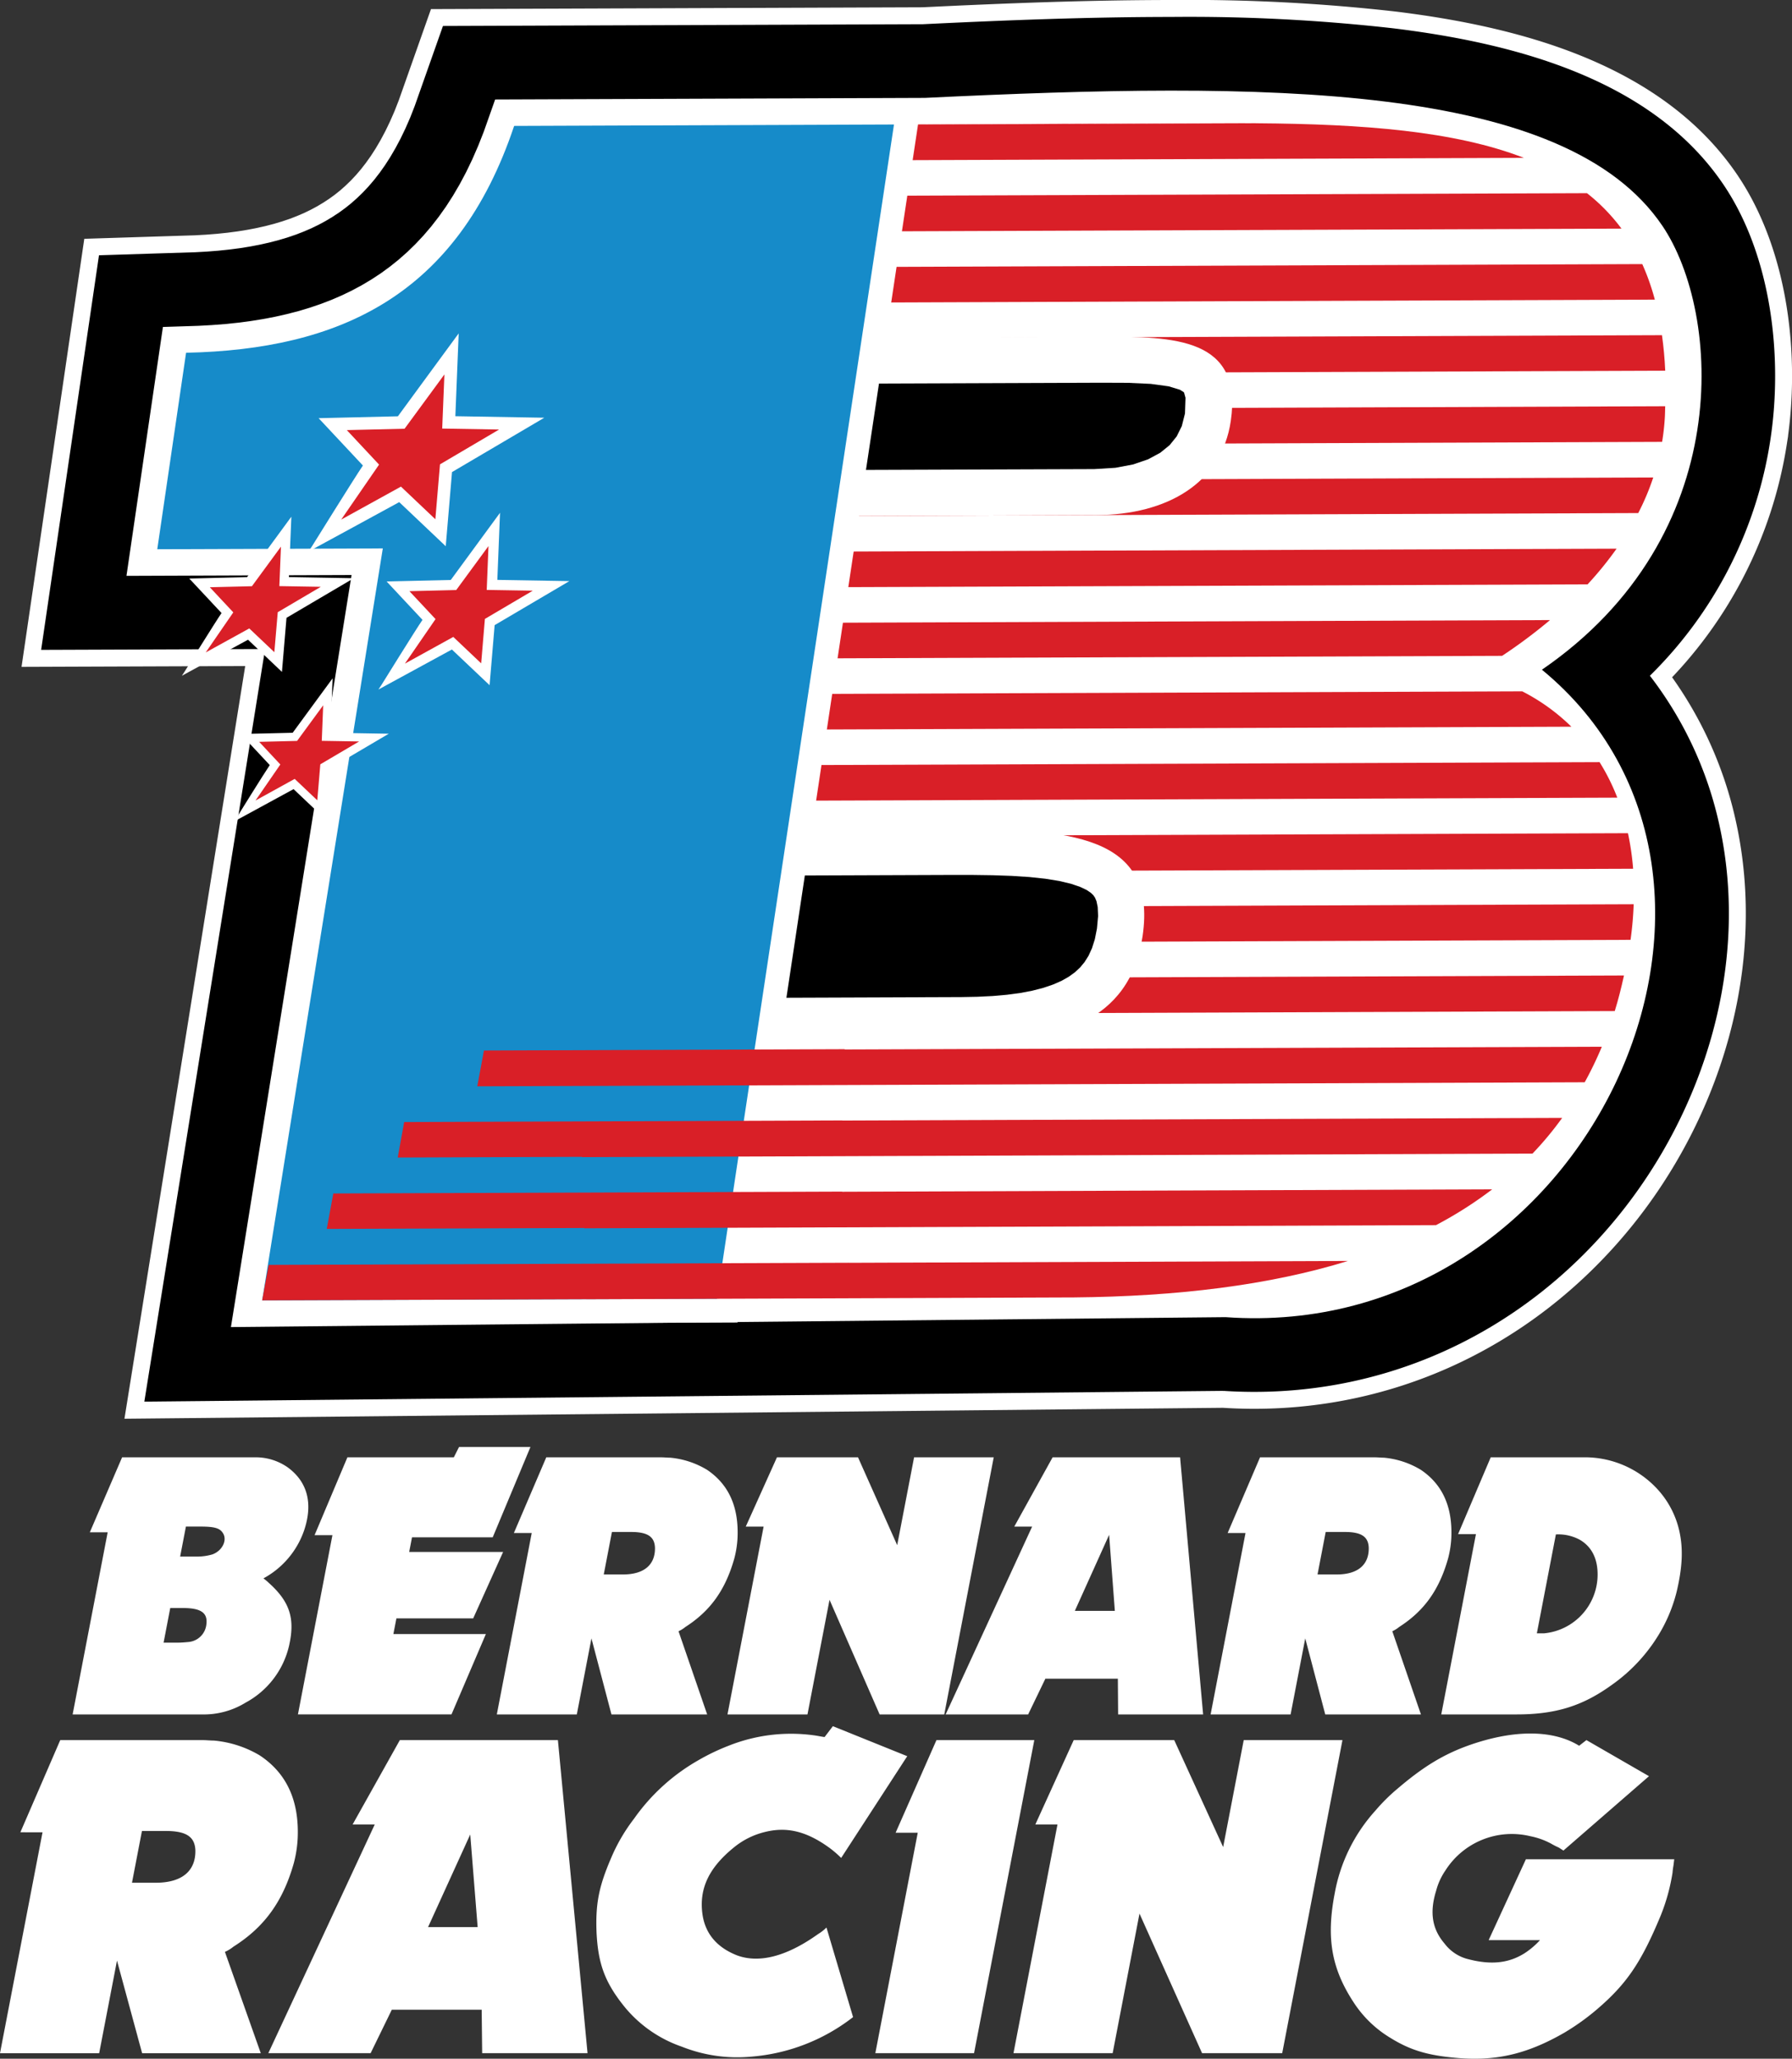 <svg id="Layer_1" data-name="Layer 1" xmlns="http://www.w3.org/2000/svg" viewBox="0 0 353.954 406.569"><rect x="0" y="0" width="353.954" height="406.569" fill="#333333" stroke="none"/><defs><style>.cls-1,.cls-2,.cls-3,.cls-4,.cls-5{fill-rule:evenodd;}.cls-2{stroke:#fff;stroke-width:6.686px;}.cls-3,.cls-6{fill:#fff;}.cls-4{fill:#d91f27;}.cls-5{fill:#168bc9;}</style></defs><path class="cls-1" d="M1037.447,624.146l-213.128,2.122,23.847-148.621-44.231.163,11.425-77.928,19.017-.6,2.31-.127,2.241-.177,2.169-.225,2.1-.273,2.02-.326,1.943-.371,1.867-.419,1.8-.469,1.719-.512,1.643-.557,1.57-.606,1.52-.652,1.443-.7,1.379-.741,1.338-.8,1.295-.848,1.24-.9,1.2-.96,1.174-1.042,1.151-1.113,1.118-1.193,1.1-1.286,1.081-1.394,1.063-1.5,1.036-1.61,1.015-1.738,1-1.872.97-2.015.943-2.154.9-2.3,5.578-15.8,94.825-.35c16.265-.787,32.567-1.427,48.853-1.437a358.561,358.561,0,0,1,44.2,2.267c23.646,2.924,50.929,9.923,65.069,30.881,9.513,14.1,11.779,34.242,9.187,50.714a82.663,82.663,0,0,1-23.744,46.241,74.2,74.2,0,0,1,13.79,29.783c5.86,27.059-2.915,55.931-20.2,77.115-19.191,23.519-47.453,36.3-77.818,34.332" transform="translate(-795.809 -349.47)"/><path class="cls-2" d="M1037.447,624.146l-213.128,2.122,23.847-148.621-44.231.163,11.425-77.928,19.017-.6,2.31-.127,2.241-.177,2.169-.225,2.1-.273,2.02-.326,1.943-.371,1.867-.419,1.8-.469,1.719-.512,1.643-.557,1.57-.606,1.52-.652,1.443-.7,1.379-.741,1.338-.8,1.295-.848,1.24-.9,1.2-.96,1.174-1.042,1.151-1.113,1.118-1.193,1.1-1.286,1.081-1.394,1.063-1.5,1.036-1.61,1.015-1.738,1-1.872.97-2.015.943-2.154.9-2.3,5.578-15.8,94.825-.35c16.265-.787,32.567-1.427,48.853-1.437a358.561,358.561,0,0,1,44.2,2.267c23.646,2.924,50.929,9.923,65.069,30.881,9.513,14.1,11.779,34.242,9.187,50.714a82.663,82.663,0,0,1-23.744,46.241,74.2,74.2,0,0,1,13.79,29.783c5.86,27.059-2.915,55.931-20.2,77.115-19.191,23.519-47.453,36.3-77.818,34.332" transform="translate(-795.809 -349.47)"/><path class="cls-1" d="M1037.447,624.146l-213.128,2.122,23.847-148.621-44.231.163,11.425-77.928,19.017-.6,2.31-.127,2.241-.177,2.169-.225,2.1-.273,2.02-.326,1.943-.371,1.867-.419,1.8-.469,1.719-.512,1.643-.557,1.57-.606,1.52-.652,1.443-.7,1.379-.741,1.338-.8,1.295-.848,1.24-.9,1.2-.96,1.174-1.042,1.151-1.113,1.118-1.193,1.1-1.286,1.081-1.394,1.063-1.5,1.036-1.61,1.015-1.738,1-1.872.97-2.015.943-2.154.9-2.3,5.578-15.8,94.825-.35c16.265-.787,32.567-1.427,48.853-1.437a358.561,358.561,0,0,1,44.2,2.267c23.646,2.924,50.929,9.923,65.069,30.881,9.513,14.1,11.779,34.242,9.187,50.714a82.663,82.663,0,0,1-23.744,46.241,74.2,74.2,0,0,1,13.79,29.783c5.86,27.059-2.915,55.931-20.2,77.115-19.191,23.519-47.453,36.3-77.818,34.332" transform="translate(-795.809 -349.47)"/><path class="cls-3" d="M1037.868,609.589l-196.446,1.959,23.828-148.52-44.461.165,7.2-49.152,7.009-.224,2.648-.147,2.6-.2,2.546-.265,2.5-.326,2.443-.394,2.389-.455,2.334-.526,2.285-.592,2.225-.666,2.168-.737,2.117-.812,2.062-.889,2.006-.967,1.951-1.048,1.9-1.13,1.846-1.215,1.792-1.305,1.74-1.394,1.69-1.494,1.636-1.59,1.585-1.689,1.537-1.8,1.483-1.91,1.436-2.022,1.378-2.144,1.325-2.264,1.27-2.389,1.214-2.521,1.155-2.651,1.1-2.783,2.251-6.374,84.892-.315c67.387-3.26,126.419-3.247,145.684,25.3,11.557,17.125,14.711,61.176-23.816,87.625,50.485,41.54,9.386,133-62.493,127.861" transform="translate(-795.809 -349.47)"/><path class="cls-4" d="M1039.716,373.8l-110.556.408-.007.033,114.911-.425q-2.154-.022-4.348-.016" transform="translate(-795.809 -349.47)"/><path class="cls-3" d="M1096.809,380.645l-168.686.625-1.031,7.021,182.175-.671a47.314,47.314,0,0,0-12.458-6.975" transform="translate(-795.809 -349.47)"/><path class="cls-3" d="M1116.081,394.617l-190.019.7-1.029,7.029,195.155-.724a39.23,39.23,0,0,0-4.107-7.007" transform="translate(-795.809 -349.47)"/><path class="cls-3" d="M1122.666,408.641,924,409.376l-1,7.849,201.109-.744a71.7,71.7,0,0,0-1.439-7.84" transform="translate(-795.809 -349.47)"/><path class="cls-3" d="M1124.719,422.678l-202.777.751-1.034,7.024,203.811-.753c.075-2.432.1-4.8,0-7.022" transform="translate(-795.809 -349.47)"/><path class="cls-3" d="M1124.105,436.732l-204.227.754-1.03,7.029,203.508-.754a45.629,45.629,0,0,0,1.749-7.029" transform="translate(-795.809 -349.47)"/><path class="cls-3" d="M1119.391,450.793l-201.574.746-1.027,7.023,198.324-.735a56.642,56.642,0,0,0,4.277-7.034" transform="translate(-795.809 -349.47)"/><path class="cls-3" d="M1109.385,464.876l-193.627.716-1.031,7.029,187.24-.694a84.456,84.456,0,0,0,7.418-7.051" transform="translate(-795.809 -349.47)"/><path class="cls-3" d="M1087.057,482.374c1.776-1.026,3.605-2.169,5.446-3.383l-178.8.659-1.032,7.024L1096.479,486a45.908,45.908,0,0,0-9.422-3.621" transform="translate(-795.809 -349.47)"/><path class="cls-3" d="M1106.182,492.978l-194.549.72-1.028,7.029,201.153-.743a38.712,38.712,0,0,0-5.576-7.006" transform="translate(-795.809 -349.47)"/><path class="cls-3" d="M1117.36,514.013a46.03,46.03,0,0,0-2.1-7.019l-205.682.76-.746,5.124.056,1.9Z" transform="translate(-795.809 -349.47)"/><path class="cls-3" d="M909.3,528.822l209.186-.777a63.176,63.176,0,0,0-.108-7.01l-209.289.772Z" transform="translate(-795.809 -349.47)"/><path class="cls-3" d="M909.722,542.878l206.855-.766c.489-2.235.927-4.491,1.28-6.851.006-.07.006-.127.016-.186l-208.36.771Z" transform="translate(-795.809 -349.47)"/><path class="cls-3" d="M910.144,556.923l202.061-.743c.937-2.266,1.8-4.6,2.55-7.042l-204.821.759Z" transform="translate(-795.809 -349.47)"/><path class="cls-3" d="M910.562,570.957l193.8-.719a66.969,66.969,0,0,0,4.45-7.037l-198.464.734Z" transform="translate(-795.809 -349.47)"/><path class="cls-3" d="M910.982,585.01l179.565-.662a69.323,69.323,0,0,0,7.96-7.06l-187.736.695Z" transform="translate(-795.809 -349.47)"/><path class="cls-3" d="M911.4,599.05l150.653-.558a102.161,102.161,0,0,0,17.391-7.075l-168.253.624Z" transform="translate(-795.809 -349.47)"/><path class="cls-4" d="M1109.267,387.62l-182.175.671-1.03,7.028,190.019-.7a36.968,36.968,0,0,0-6.814-7" transform="translate(-795.809 -349.47)"/><path class="cls-4" d="M1120.188,401.624l-195.155.724L924,409.376l198.668-.735a45.886,45.886,0,0,0-2.478-7.017" transform="translate(-795.809 -349.47)"/><path class="cls-4" d="M1124.076,415.664l-201.1.742-1.03,7.023,202.777-.751c-.108-2.469-.333-4.788-.643-7.014" transform="translate(-795.809 -349.47)"/><path class="cls-4" d="M1124.651,431.816c.039-.725.042-1.409.068-2.116l-203.811.753-1.03,7.033,204.227-.754a45.673,45.673,0,0,0,.546-4.916" transform="translate(-795.809 -349.47)"/><path class="cls-4" d="M1122.356,443.761l-203.508.754-1.031,7.024,201.574-.746a48.3,48.3,0,0,0,2.965-7.032" transform="translate(-795.809 -349.47)"/><path class="cls-4" d="M1115.114,457.827l-198.324.735-1.032,7.03,193.627-.716a69.422,69.422,0,0,0,5.729-7.049" transform="translate(-795.809 -349.47)"/><path class="cls-4" d="M1101.967,471.927l-187.24.694L913.7,479.65l178.8-.659a102.667,102.667,0,0,0,9.464-7.064" transform="translate(-795.809 -349.47)"/><path class="cls-4" d="M1096.479,486l-183.813.679-1.033,7.024,194.549-.72a39.426,39.426,0,0,0-9.7-6.983" transform="translate(-795.809 -349.47)"/><path class="cls-4" d="M1111.758,499.984l-201.153.743-1.032,7.027,205.682-.76a40.938,40.938,0,0,0-3.5-7.01" transform="translate(-795.809 -349.47)"/><path class="cls-4" d="M909.093,521.807l209.289-.772a53.71,53.71,0,0,0-1.022-7.022l-208.477.77Z" transform="translate(-795.809 -349.47)"/><path class="cls-4" d="M909.513,535.846l208.36-.771a66.91,66.91,0,0,0,.617-7.03l-209.186.777Z" transform="translate(-795.809 -349.47)"/><path class="cls-4" d="M909.934,549.9l204.821-.759c.7-2.261,1.29-4.612,1.822-7.026l-206.855.766Z" transform="translate(-795.809 -349.47)"/><path class="cls-4" d="M1044.064,373.813l-114.911.425-1.03,7.032,168.686-.625c-13.712-5.317-31.805-6.678-52.745-6.832" transform="translate(-795.809 -349.47)"/><path class="cls-3" d="M924.8,513.4l-6.2,42.309,67.362-.245c18.454-.067,33.017-3.944,35.531-21.128,2.929-20.038-14.379-21.243-38.238-21.152Z" transform="translate(-795.809 -349.47)"/><polygon class="cls-1" points="136.881 172.976 133.341 197.118 189.845 196.909 193.057 196.849 196.052 196.702 198.873 196.454 201.488 196.108 203.898 195.648 206.069 195.088 208.001 194.433 209.673 193.699 211.106 192.887 212.324 192.006 213.355 191.044 214.234 189.977 215.016 188.733 215.69 187.254 216.254 185.478 216.671 183.374 216.894 180.904 216.818 179.131 216.578 177.977 216.287 177.279 215.964 176.807 215.486 176.338 214.658 175.774 213.346 175.149 211.519 174.528 209.217 173.981 206.47 173.536 203.329 173.201 199.836 172.974 196.043 172.843 191.983 172.786 187.665 172.786 136.881 172.976"/><path class="cls-3" d="M1013.177,415.972c14.685-.056,28.145.2,25.736,16.634-1.806,12.329-12.693,18.53-26.492,18.581l-62.264.23,5.163-35.231Z" transform="translate(-795.809 -349.47)"/><polygon class="cls-1" points="217.57 75.582 222.768 75.603 227.299 75.811 230.841 76.296 233.035 76.964 233.783 77.421 233.884 77.561 234.158 78.562 234.054 81.665 233.43 84.143 232.418 86.185 231.031 87.904 229.173 89.414 226.773 90.707 223.812 91.722 220.316 92.382 216.112 92.641 164.899 92.826 167.4 75.766 217.57 75.582"/><polygon class="cls-3" points="145.665 261.174 46.266 261.539 70.094 113.024 25.62 113.191 32.673 65.089 39.355 64.878 42.011 64.736 44.614 64.532 47.177 64.264 49.686 63.938 52.141 63.544 54.542 63.082 56.898 62.552 59.191 61.958 61.432 61.289 63.616 60.546 65.75 59.726 67.825 58.83 69.845 57.859 71.811 56.806 73.724 55.664 75.582 54.439 77.389 53.127 79.138 51.723 80.839 50.218 82.488 48.62 84.086 46.916 85.634 45.104 87.129 43.179 88.567 41.144 89.953 38.992 91.288 36.715 92.568 34.312 93.786 31.78 94.948 29.112 96.046 26.31 98.224 20.174 182.04 19.867 145.665 261.174"/><path class="cls-5" d="M937.426,605.955l-89.833.333,23.829-148.516-44.549.165,5.689-38.8c30.137-.659,53.52-11.122,64.8-44.8l75.025-.279Z" transform="translate(-795.809 -349.47)"/><path class="cls-3" d="M881.564,421.912s-6,8.183-7.163,9.77l-15.659.372s7.053,7.541,8.749,9.348c-1.619,2.362-10.076,15.978-10.076,15.978l-.673,1.01s15.542-8.444,17.922-9.759c1.729,1.647,9.188,8.711,9.188,8.711s1.078-12.694,1.239-14.645c1.768-1.045,18.229-10.733,18.229-10.733l-17.569-.3c.12-2.977.658-16.356.658-16.356Z" transform="translate(-795.809 -349.47)"/><polygon class="cls-4" points="87.777 73.949 87.344 84.636 98.581 84.825 86.907 91.701 85.989 102.543 79.195 96.1 67.393 102.611 74.873 91.752 68.502 84.938 79.911 84.667 87.777 73.949"/><path class="cls-3" d="M890.654,456.086s-4.864,6.632-5.806,7.918c-1.554.041-12.675.3-12.675.3s5.71,6.108,7.086,7.577c-1.318,1.91-8.16,12.941-8.16,12.941l-.549.822s12.585-6.85,14.515-7.906l7.445,7.05s.867-10.28,1-11.862l14.763-8.695s-11.737-.2-14.231-.24c.1-2.42.532-13.252.532-13.252Z" transform="translate(-795.809 -349.47)"/><polygon class="cls-4" points="96.484 107.842 96.136 116.501 105.235 116.651 95.777 122.226 95.039 131 89.532 125.785 79.976 131.054 86.027 122.262 80.869 116.749 90.113 116.524 96.484 107.842"/><path class="cls-3" d="M849.826,456.327s-4.375,5.971-5.224,7.122c-1.4.041-11.408.274-11.408.274s5.137,5.5,6.372,6.814c-1.185,1.717-7.345,11.648-7.345,11.648l-.493.74s11.329-6.166,13.07-7.119c1.259,1.2,6.7,6.355,6.7,6.355s.783-9.259.9-10.679c1.291-.764,13.286-7.824,13.286-7.824s-10.56-.181-12.811-.222c.092-2.173.483-11.924.483-11.924Z" transform="translate(-795.809 -349.47)"/><polygon class="cls-4" points="55.494 107.954 55.176 115.75 63.367 115.886 54.862 120.9 54.188 128.799 49.237 124.106 40.633 128.848 46.081 120.935 41.442 115.972 49.759 115.77 55.494 107.954"/><path class="cls-3" d="M858.319,487.769s-3.937,5.372-4.7,6.412c-1.255.033-10.264.242-10.264.242s4.616,4.954,5.738,6.141c-1.066,1.546-6.606,10.483-6.606,10.483l-.449.662s10.194-5.546,11.756-6.4c1.139,1.078,6.03,5.714,6.03,5.714s.7-8.33.816-9.61c1.164-.684,11.958-7.045,11.958-7.045s-9.508-.168-11.524-.195c.072-1.953.428-10.739.428-10.739Z" transform="translate(-795.809 -349.47)"/><polygon class="cls-4" points="63.835 139.287 63.556 146.305 70.931 146.429 63.269 150.941 62.668 158.048 58.205 153.82 50.466 158.09 55.37 150.975 51.191 146.502 58.68 146.321 63.835 139.287"/><path class="cls-4" d="M911.614,606.047l96.341-.356c20.3-.183,38.538-2.39,54.1-7.2l-98.6.366v-.01l-114.574.421-1.294,7,64.021-.232Z" transform="translate(-795.809 -349.47)"/><path class="cls-4" d="M911.194,592.041l168.253-.624a78.886,78.886,0,0,0,11.1-7.069l-128.4.475v-.028l-100.5.369-1.3,7,50.845-.182Z" transform="translate(-795.809 -349.47)"/><path class="cls-4" d="M910.773,577.988l187.734-.7a65.439,65.439,0,0,0,5.86-7.05l-142.195.527v-.023l-86.535.317-1.27,7.006,36.4-.134Z" transform="translate(-795.809 -349.47)"/><path class="cls-4" d="M910.353,563.935l198.467-.734a72.841,72.841,0,0,0,3.385-7.021l-149.553.547,0-.057-71.254.262L890.078,564l20.275-.072Z" transform="translate(-795.809 -349.47)"/><path class="cls-6" d="M813.55,652.079l6.376-14.808h26.1a11.034,11.034,0,0,1,6.6,1.974c3.958,2.892,5.035,7.193,3.241,12.482a17.077,17.077,0,0,1-8.026,9.449,10.638,10.638,0,0,1,1.093.918c4.149,3.737,5.2,7.051,3.948,12.481a17.156,17.156,0,0,1-8.564,11.141,15.763,15.763,0,0,1-8.7,2.328H810.155l6.921-35.965Zm17.321,21.791c.776,0,1.564-.071,2.285-.141a3.888,3.888,0,0,0,3.414-3.456c.294-2.256-1-3.244-4.666-3.244h-2.468l-1.315,6.841Zm3.975-17a10.836,10.836,0,0,0,2.9-.423c1.97-.706,3.012-2.821,2.085-4.231-.6-.917-1.52-1.27-4.412-1.27H832.53l-1.14,5.924Z" transform="translate(-795.809 -349.47)"/><path class="cls-6" d="M857.943,652.644l6.484-15.373h21.021l1.029-2.045h14.107l-7.455,17.842H877.188l-.555,2.89h18.551l-5.91,13.116H874.109l-.6,3.1h18.27l-6.792,15.867H854.657l6.813-35.4Z" transform="translate(-795.809 -349.47)"/><path class="cls-6" d="M897.308,652.221l6.4-14.95h22.713c.565,0,1.187.07,1.75.07a17.047,17.047,0,0,1,7.3,2.4c4.183,2.821,6.3,7.193,6.014,13.468a20.005,20.005,0,0,1-.632,4.021c-1.787,6.346-4.831,10.436-9.661,13.539a6.056,6.056,0,0,1-1.361.846l5.656,16.431H916.583l-3.952-15.02-2.89,15.02h-15.8l6.894-35.823Zm21.562,8.18c4.232,0,6.376-1.974,6.308-5.288-.086-2.116-1.378-3.1-4.693-3.1h-3.809l-1.615,8.392Z" transform="translate(-795.809 -349.47)"/><path class="cls-6" d="M943.112,650.951l6.159-13.68h16.013l7.736,17.347,3.338-17.347h15.731l-9.77,50.773H969.551l-9.893-22.636L955.3,688.044H939.5l7.138-37.093Z" transform="translate(-795.809 -349.47)"/><path class="cls-6" d="M982.591,688.044l17.084-37.093h-3.526l7.57-13.68H1028.9l4.549,50.773h-16.789l-.052-7.052h-14.32l-3.4,7.052Zm33.42-20.45-1.128-15.021-6.772,15.021Z" transform="translate(-795.809 -349.47)"/><path class="cls-6" d="M1038.291,652.221l6.4-14.95h22.713c.565,0,1.187.07,1.751.07a17.047,17.047,0,0,1,7.3,2.4c4.183,2.821,6.3,7.193,6.015,13.468a19.937,19.937,0,0,1-.633,4.021c-1.785,6.346-4.829,10.436-9.661,13.539a6.034,6.034,0,0,1-1.361.846l5.655,16.431h-18.9l-3.951-15.02-2.891,15.02h-15.8l6.893-35.823Zm21.562,8.18c4.232,0,6.376-1.974,6.308-5.288-.086-2.116-1.377-3.1-4.693-3.1h-3.809l-1.615,8.392Z" transform="translate(-795.809 -349.47)"/><path class="cls-6" d="M1083.811,652.432l6.443-15.161h18.059a19.488,19.488,0,0,1,14.989,6.417,18,18,0,0,1,4.356,8.885c.588,3.173.418,6.629-.689,11.284a30.526,30.526,0,0,1-3.005,7.544,33.109,33.109,0,0,1-9.764,10.79c-5.738,4.161-11.073,5.853-18.832,5.853h-14.884l6.853-35.612Zm16.966,19.6a11.673,11.673,0,0,0,10.589-11.777c-.039-3.1-1.226-5.358-3.508-6.7a8.956,8.956,0,0,0-4.734-1.057l-3.758,19.533Z" transform="translate(-795.809 -349.47)"/><path class="cls-6" d="M799.832,711.319l7.876-18.2h28.158c.7,0,1.47.086,2.17.086a21.427,21.427,0,0,1,9.058,2.92c5.2,3.435,7.846,8.759,7.513,16.4a23.913,23.913,0,0,1-.767,4.894c-2.188,7.73-5.944,12.71-11.92,16.488a7.423,7.423,0,0,1-1.684,1.032l7.082,20.008H823.88l-4.962-18.291-3.52,18.291H795.809l8.4-43.625Zm26.766,9.962c5.248,0,7.9-2.4,7.8-6.44-.116-2.577-1.72-3.779-5.831-3.779h-4.722l-1.967,10.219Z" transform="translate(-795.809 -349.47)"/><path class="cls-6" d="M848.807,754.944l21.023-45.17h-4.373l9.329-16.66h31.22l5.853,61.83H891.045l-.095-8.587H873.2l-4.188,8.587Zm41.346-24.9-1.464-18.291-8.33,18.291Z" transform="translate(-795.809 -349.47)"/><path class="cls-6" d="M958.679,692.513l1.637-2.147,14.69,5.926-13.05,20.094a20.679,20.679,0,0,0-2.173-1.889c-4.9-3.607-8.881-4.294-13.119-3.178a15.345,15.345,0,0,0-5.912,3.006c-4.871,3.951-6.888,8.073-6.2,13.139.514,3.692,2.68,6.527,6.826,8.158,4.163,1.546,9.537.43,16.026-4.207a8.646,8.646,0,0,0,1.647-1.289l5.255,17.691a37.528,37.528,0,0,1-20.132,7.814,29.635,29.635,0,0,1-13.7-1.975,25.252,25.252,0,0,1-11.051-7.557c-4.185-5.067-5.47-8.845-5.782-14.943-.221-5.667.423-9.016,2.808-14.6a35.032,35.032,0,0,1,4.581-7.9,39.241,39.241,0,0,1,12.622-11.508,42.466,42.466,0,0,1,6.071-2.92,33.291,33.291,0,0,1,16.837-2.06C957.242,692.255,958,692.427,958.679,692.513Z" transform="translate(-795.809 -349.47)"/><path class="cls-6" d="M972.711,711.405l8.067-18.291h19.327l-11.9,61.83h-19.5l8.378-43.539Z" transform="translate(-795.809 -349.47)"/><path class="cls-6" d="M1000.31,709.774l7.579-16.66h19.851l9.665,21.125,4.065-21.125h19.5l-11.9,61.83h-15.83l-12.359-27.566-5.3,27.566H995.991l8.692-45.17Z" transform="translate(-795.809 -349.47)"/><path class="cls-6" d="M1107.719,694.23l1.439-1.116,12.358,7.128-16.9,14.685-.934-.6a13.448,13.448,0,0,1-1.513-.773,14.6,14.6,0,0,0-4.091-1.459,15.531,15.531,0,0,0-16.784,6.784,12.712,12.712,0,0,0-1.811,3.95c-1.365,4.379-.769,7.643,1.658,10.476a8.369,8.369,0,0,0,4.74,3.092c4.666,1.2,8.087.687,11.075-1.2a15.865,15.865,0,0,0,3.031-2.576h-10.143l7.358-15.973h29.3l-.146,1.2a13.974,13.974,0,0,0-.193,1.461,38.489,38.489,0,0,1-2.318,8.415c-3.917,9.446-6.843,13.74-13.1,18.978a46.411,46.411,0,0,1-5.97,4.208c-7.473,4.294-13.789,5.753-22.019,4.895-5.233-.515-8.535-1.545-12.285-3.864a22.474,22.474,0,0,1-7.3-7.042c-4.324-6.612-5.441-12.623-3.739-21.469a33.078,33.078,0,0,1,8.054-16.4,36.319,36.319,0,0,1,4.429-4.38c5.126-4.38,9.071-6.7,13.775-8.416C1095.262,690.8,1102.875,691.225,1107.719,694.23Z" transform="translate(-795.809 -349.47)"/></svg>